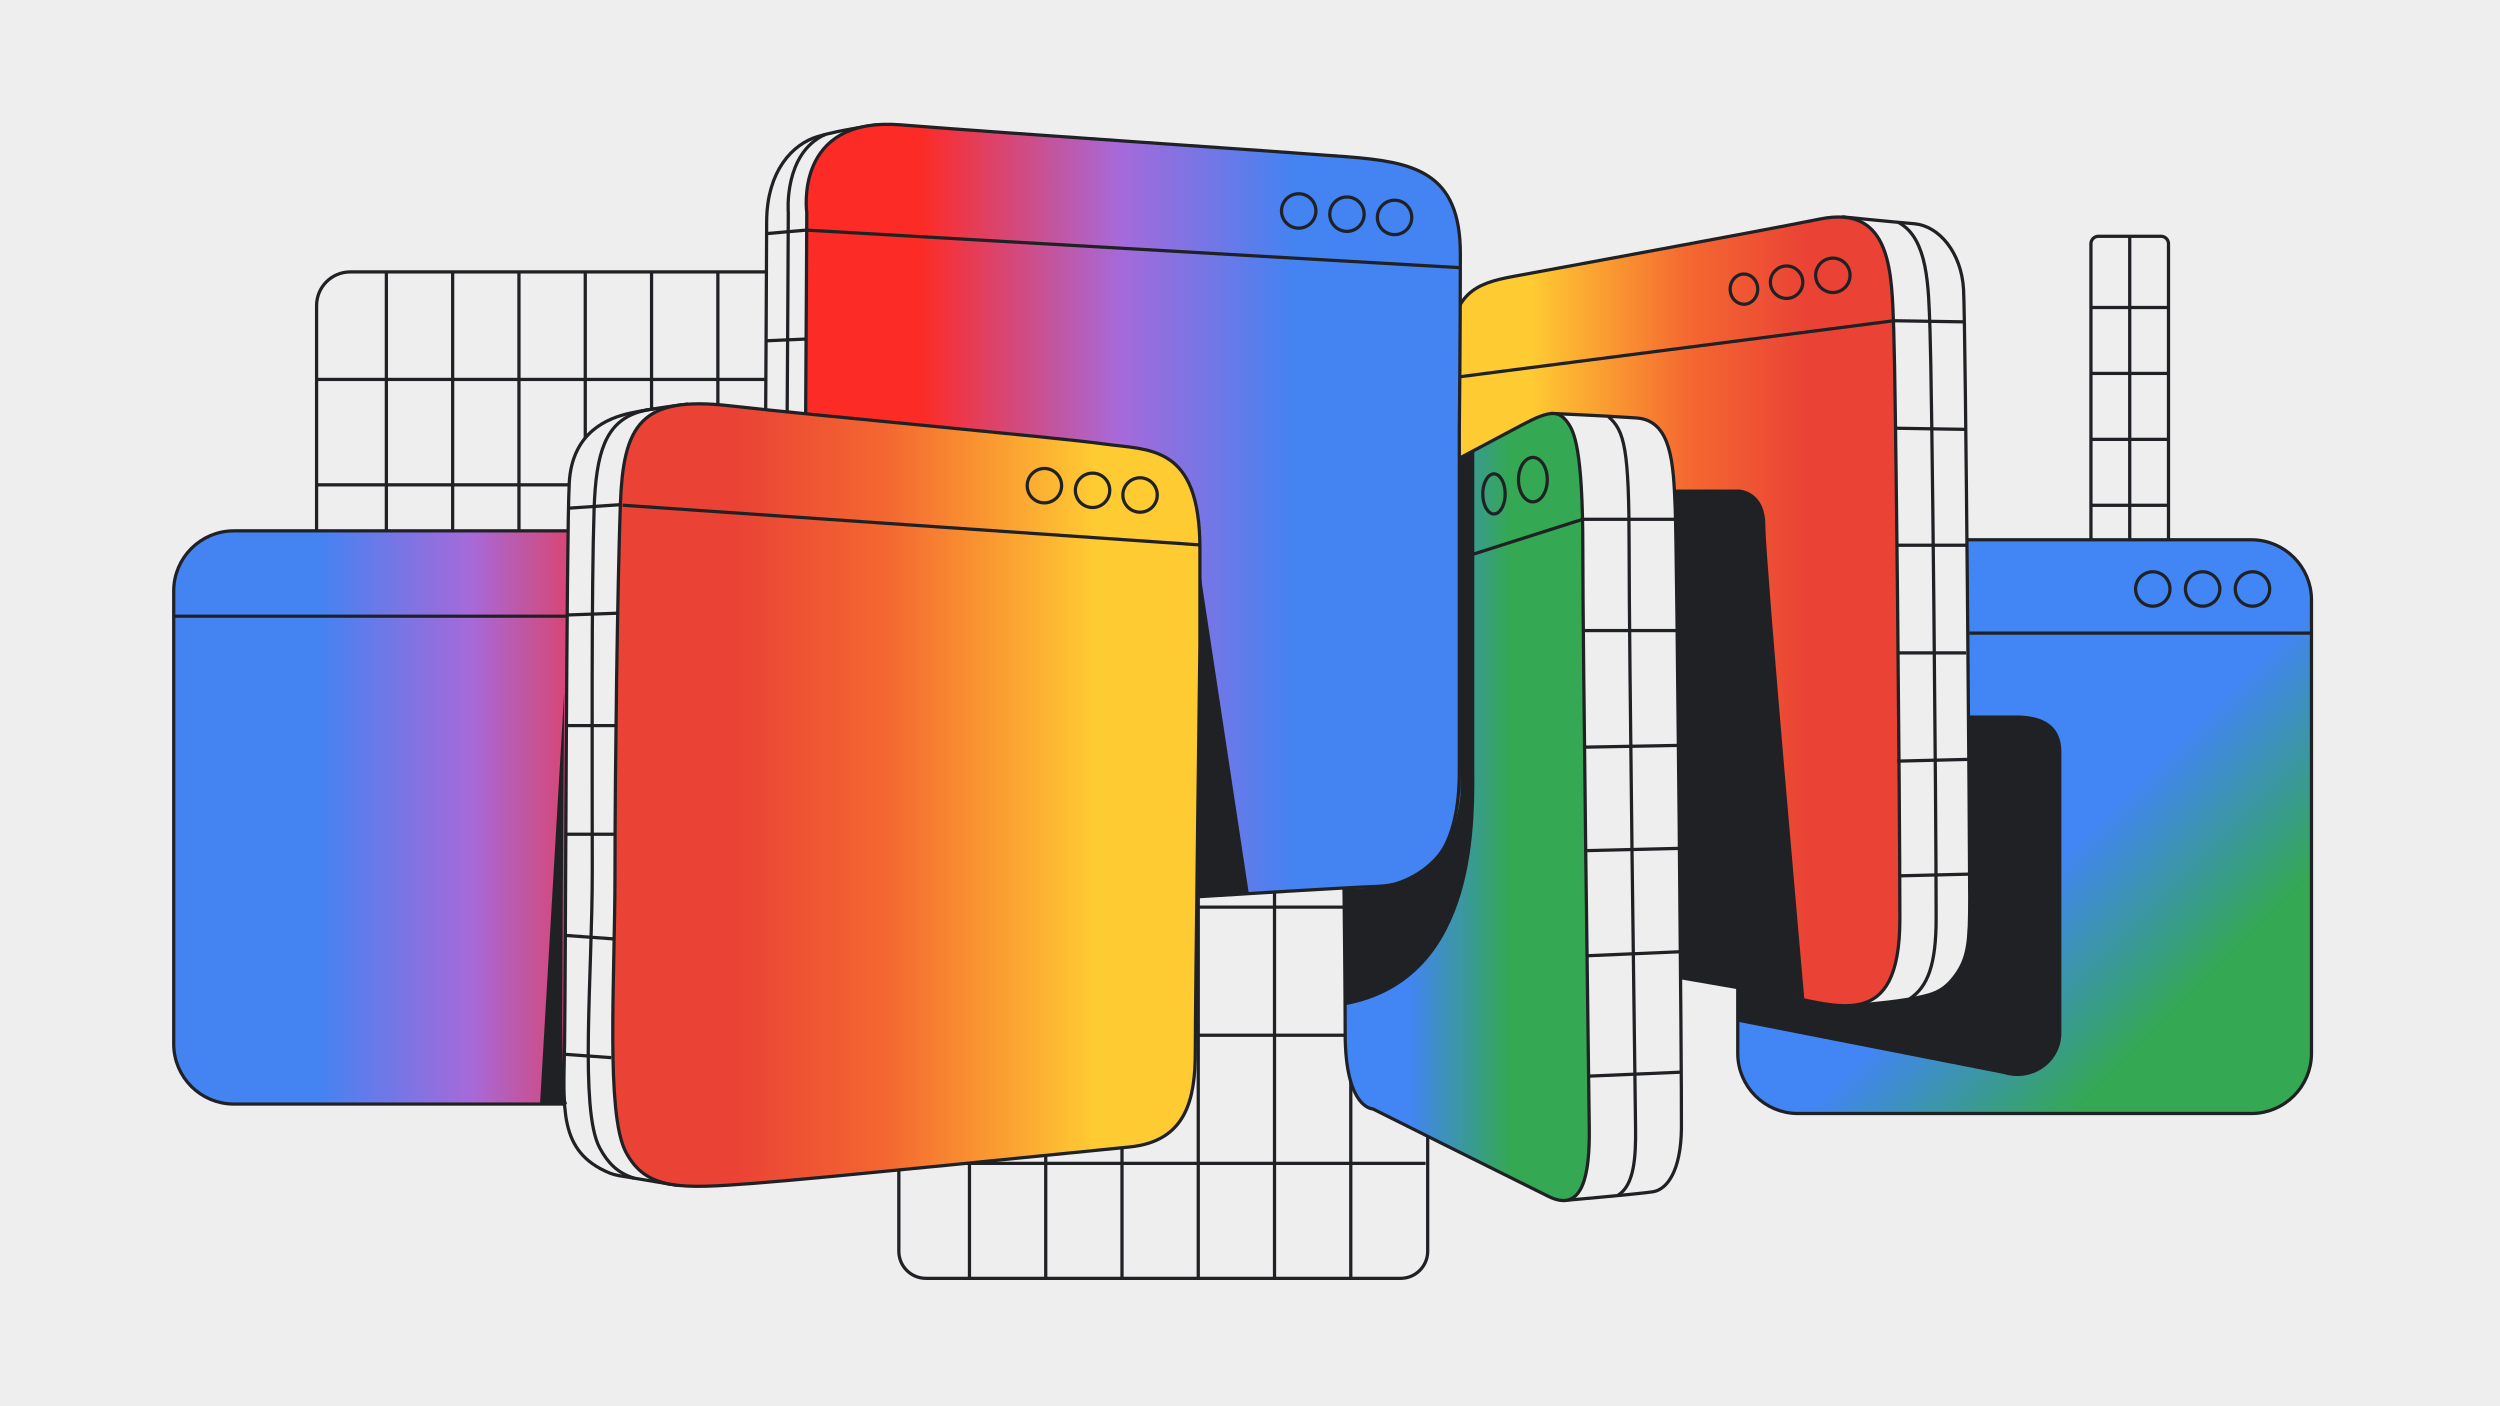 <svg xmlns="http://www.w3.org/2000/svg" width="1920" height="1080" fill="none"><path fill="#EEE" d="M0 0h1920v1080H0z"/><path fill="#EEE" stroke="#202124" stroke-miterlimit="10" stroke-width="2.5" d="M1659.64 181.48h-48.03a5.76 5.76 0 0 0-5.76 5.76v351.99a5.76 5.76 0 0 0 5.76 5.76h48.03a5.76 5.76 0 0 0 5.76-5.76V187.24a5.76 5.76 0 0 0-5.76-5.76z"/><path stroke="#202124" stroke-miterlimit="10" stroke-width="2.5" d="M1635.63 181.79v363.42m-29.78-309.05h59.56m-59.56 50.63h59.56m-59.56 50.64h59.56m-59.56 50.63h59.56m-59.56 50.64h59.56m-59.56 50.63h59.56"/><path fill="#EEE" stroke="#202124" stroke-linejoin="round" stroke-width="2.5" d="M722.371 208.83h-453.38c-14.277 0-25.85 11.574-25.85 25.85v365.84c0 14.277 11.573 25.85 25.85 25.85h453.38c14.276 0 25.85-11.573 25.85-25.85V234.68c0-14.276-11.574-25.85-25.85-25.85zm353.299 437.19H711.099c-11.482 0-20.79 9.308-20.79 20.79v294.169c0 11.482 9.308 20.791 20.79 20.791h364.571c11.48 0 20.79-9.309 20.79-20.791V666.81c0-11.482-9.31-20.79-20.79-20.79z"/><path stroke="#202124" stroke-linejoin="round" stroke-width="2.5" d="M744.551 981.81V581.77m58.57 400.04V581.77m58.57 400.04V581.77m58.571 400.04V581.77m58.566 400.04V581.77m58.572 400.04V581.77m57.46 311.68H694.82m400.04-98.38H694.82m400.04-98.39H694.82m400.04-98.38H694.82m400.04-98.38H694.82m400.04-98.39H694.82"/><path stroke="#202124" stroke-miterlimit="10" stroke-width="2.5" d="M296.719 209.13V431.1M243.18 291.39h344.5m-344.5 80.95h344.5M347.641 209.13V431.1m50.918-221.97V431.1m50.921-221.97V431.1m50.918-221.97V431.1m50.922-221.97V431.1"/><path fill="url(#a)" stroke="#202124" stroke-miterlimit="10" stroke-width="2.5" d="M1728.99 414.55h-348.17c-25.53 0-46.23 20.698-46.23 46.23v348.17c0 25.532 20.7 46.23 46.23 46.23h348.17c25.53 0 46.23-20.698 46.23-46.23V460.78c0-25.532-20.7-46.23-46.23-46.23z"/><path fill="#202124" d="M1539.07 824.83c20.69 6.55 42.74-7.72 44-29.39.04-.67.06-1.34.06-2.02V577.3c0-23.2-18.56-27.84-34.8-27.84h-37.12L1334.3 747.59v37.04l204.77 40.21v-.01z"/><path fill="url(#b)" stroke="#202124" stroke-miterlimit="10" stroke-width="2.5" d="M527.44 407.7H179.6c-25.51 0-46.19 20.68-46.19 46.19v347.84c0 25.51 20.68 46.19 46.19 46.19h347.84c25.51 0 46.19-20.68 46.19-46.19V453.89c0-25.51-20.68-46.19-46.19-46.19z"/><path fill="#EEE" stroke="#202124" stroke-miterlimit="10" stroke-width="2.5" d="M1415.99 166.67s35.23 3.58 54.16 5.16 36.28 22.08 37.86 50.48c1.58 28.39 4.73 432.75 4.73 466.93 0 34.18-.88 46.97-12.09 61.4-9.02 11.59-17.35 13.86-36.28 16.98-18.93 3.12-40.46 4.4-40.46 4.4l-7.92-605.35z"/><path fill="url(#c)" stroke="#202124" stroke-miterlimit="10" stroke-width="2.5" d="M1114.16 374.27s1.04 248.59 2.1 280.26c1.06 31.67 2.1 65.73 38.91 72.56 36.81 6.84 159.85 27.87 207.7 36.28 47.85 8.41 96.23 31.55 96.23-57.84s-3.15-410.14-4.73-452.74c-1.58-42.59-1.05-95.7-56.26-84.66-55.21 11.04-194.03 36.28-224.53 42.07-30.5 5.78-56.18 7.28-59.42 51.01-1.87 25.24 0 113.05 0 113.05v.01z"/><path stroke="#202124" stroke-miterlimit="10" stroke-width="2.5" d="M1466.77 766.97c13.8-9.1 20.18-26.44 20.18-61.43 0-89.39-3.15-410.14-4.73-452.74-1.18-31.94-1.18-69.8-24.4-82.08m-3.38 75.6 53.89.86m-52.15 81.7 53.02.87m-52.15 88.99h53.02m-53.02 82.7h53.02m-53.02 83.11 54.35-1.34m-53.01 89.45 54.35-1.34"/><path fill="#EEE" stroke="#202124" stroke-miterlimit="10" stroke-width="2.5" d="M1200.91 922s57.55-5 68.51-6.71c10.96-1.71 21.58-16.08 21.92-48.97.34-32.89-3.43-443.6-4.8-476.48-1.37-32.88-2.4-66.98-29.8-68.85-27.4-1.88-64.74-3.42-64.74-3.42l8.91 604.43z"/><path fill="url(#d)" stroke="#202124" stroke-miterlimit="10" stroke-width="2.5" d="M1030.62 548.46V447.07c0-30.67.49-46 19.29-56.88 18.79-10.88 100.83-54.12 119.56-64.14 22.14-11.85 28.21-10.42 34.76-1.14 4.6 6.51 11.38 19.78 11.38 96.45s4.45 408.05 4.95 444.65c.49 36.6-4.95 65.78-31.16 52.92s-135.03-67.27-135.03-67.27-21.27 0-21.27-57.87-2.47-245.32-2.47-245.32l-.01-.01z"/><path stroke="#202124" stroke-miterlimit="10" stroke-width="2.5" d="m1216.87 573.82 71.69-1.34m-71.69-88.2h71.69m-73.03-85.47h71.69m-51.93-78.76c12.38 10.68 15.87 24.63 15.87 101.29 0 76.66 4.45 408.05 4.95 444.65.31 23.23-1.15 44.09-13.34 51.87m-22.57-91.39 71.52-3.08m-72.85-89.36 71.51-3.09m-71.51-77.67 71.51-1.74"/><path fill="#EEE" stroke="#202124" stroke-miterlimit="10" stroke-width="2.5" d="M674.189 95.92s-27.82 3.35-46.48 9.03c-18.65 5.68-38.92 25.95-38.92 65.69 0 39.74-2.43 407.9-2.43 448.45 0 31.54 4.42 48.85 18.97 61.85 6.95 6.21 15.39 10.51 24.38 12.96 10.78 2.94 28.38 7.37 38.55 7.9 15.41.81 5.93-605.87 5.93-605.87v-.01z"/><path fill="url(#e)" stroke="#202124" stroke-miterlimit="10" stroke-width="2.5" d="M1120.76 330.39v261.93c0 55.95-19.46 86.94-64.06 88.48-44.6 1.54-311.398 19.34-358.428 20.98-47.03 1.64-85.151 1.64-82.721-81.89 2.43-83.53 4.05-456.56 4.05-456.56s-10.539-74.08 72.171-67.45c82.71 6.63 290.309 20.42 342.208 24.47 51.9 4.05 87.58 11.35 87.58 74.61s-.81 135.43-.81 135.43h.01z"/><path stroke="#202124" stroke-miterlimit="10" stroke-width="2.5" d="M623.32 692.18c-14.59-10.44-23.15-31.319-21.96-72.289 2.43-83.53 4.05-456.561 4.05-456.561s-3.9-45.48 28.37-60.1m-14.718 73.5-30.3 2.67m30.3 80.98-30.3 1.34m26.347 339.86-28.98-2.68m30.32-88.88-30.32-1.34m31.612-156.74h-30.3m30.3 77.06h-30.3"/><path fill="#EEE" stroke="#202124" stroke-miterlimit="10" stroke-width="2.5" d="M527.031 310.52s-27.78 3.28-43.48 6.85c-15.7 3.57-44.23 13.64-46.37 53.59-2.14 39.95-2.85 382.26-3.57 430.05-.74 49.91-5.21 83.35 34.45 99.83 2.29.95 4.71 1.62 7.16 2.03l43.8 7.3 8.01-599.64v-.01z"/><path fill="url(#f)" stroke="#202124" stroke-miterlimit="10" stroke-width="2.5" d="M921.54 494.99s-3.57 276.77-3.57 313.15c0 36.38-7.13 68.48-50.65 72.76-43.51 4.28-233.97 23.81-288.9 27.95-54.93 4.15-82.03 5.62-97.73-24.01-15.69-29.63-8.38-133.06-8.38-215.09s1.96-219.71 4.1-281.77c2.14-62.06 15.69-84.17 84.17-76.33 68.48 7.85 251.09 24.25 286.76 29.25 35.67 4.99 74.19 0 74.19 80.61v73.47l.01.01z"/><path stroke="#202124" stroke-miterlimit="10" stroke-width="2.5" d="M486.948 904.82c-12.33-3.84-20.1-11.4-26.44-23.37-15.5-29.26-5.64-131.41-5.64-212.43 0-81.02-.7-216.98 1.41-278.27 1.48-42.85 8.47-67.07 35.65-74.72 3.23-.91 6.75-1.6 10.58-2.06m-25.368 73.58-39.62 2.67m36.989 80.72-38.29 1.34m36.18 84.98h-36.95m36.95 83.45h-36.95m35.661 80.36-36.95-2.68m35.399 93.89-36.95-2.68m45.563-421.61 443.37 30.51M619.059 176.73l502.511 28.87m93.96 193.21L1120.76 429m333.68-182.68-333.3 43.02"/><path fill="#202124" d="m921.54 438.34 37.56 247.93-39.94 2.45 2.38-250.38zm210.72-92.53v239.75c0 38.67 5.93 167.1-99.24 186.47l-.8-90.05s81.11 10.2 89.35-71.35V351.5l10.69-5.68v-.01zm154.55 30.15h49s19.96.91 19.96 27.28 29.94 363.73 29.94 363.73l-95.03-16.12-3.87-374.88v-.01zM433.3 531.59l-18.57 316.33h20.86s-3.76-3.85-3.76-63.16c0-59.31 1.47-253.17 1.47-253.17z"/><path stroke="#202124" stroke-linejoin="round" stroke-width="2.5" d="M875.569 393.36c7.296 0 13.21-5.914 13.21-13.21 0-7.295-5.914-13.21-13.21-13.21-7.295 0-13.21 5.915-13.21 13.21 0 7.296 5.915 13.21 13.21 13.21zm-36.488-3.58c7.296 0 13.21-5.914 13.21-13.21 0-7.295-5.914-13.21-13.21-13.21-7.296 0-13.21 5.915-13.21 13.21 0 7.296 5.914 13.21 13.21 13.21zm-36.973-3.57c7.296 0 13.21-5.914 13.21-13.21 0-7.296-5.914-13.21-13.21-13.21-7.295 0-13.21 5.914-13.21 13.21 0 7.296 5.915 13.21 13.21 13.21zm268.922-206.02c7.3 0 13.21-5.915 13.21-13.21 0-7.296-5.91-13.21-13.21-13.21-7.3 0-13.21 5.914-13.21 13.21 0 7.295 5.91 13.21 13.21 13.21zm658.87 285.35c7.3 0 13.21-5.914 13.21-13.21 0-7.296-5.91-13.21-13.21-13.21-7.29 0-13.21 5.914-13.21 13.21 0 7.296 5.92 13.21 13.21 13.21zm-38.28 0c7.3 0 13.21-5.914 13.21-13.21 0-7.296-5.91-13.21-13.21-13.21-7.3 0-13.21 5.914-13.21 13.21 0 7.296 5.91 13.21 13.21 13.21zm-38.28 0c7.29 0 13.21-5.914 13.21-13.21 0-7.296-5.92-13.21-13.21-13.21-7.3 0-13.21 5.914-13.21 13.21 0 7.296 5.91 13.21 13.21 13.21zM1034.46 177.7c7.3 0 13.21-5.914 13.21-13.21 0-7.295-5.91-13.21-13.21-13.21-7.3 0-13.21 5.915-13.21 13.21 0 7.296 5.91 13.21 13.21 13.21zm-37.059-2.48c7.299 0 13.209-5.915 13.209-13.21 0-7.296-5.91-13.21-13.209-13.21-7.295 0-13.21 5.914-13.21 13.21 0 7.295 5.915 13.21 13.21 13.21zm410.239 49.43c7.3 0 13.21-5.914 13.21-13.21 0-7.295-5.91-13.21-13.21-13.21-7.3 0-13.21 5.915-13.21 13.21 0 7.296 5.91 13.21 13.21 13.21zM1188 364.16c1.51 9.13-2.07 18.41-8.01 20.74-5.93 2.33-11.97-3.19-13.48-12.32-1.51-9.13 2.07-18.41 8.01-20.74 5.93-2.33 11.97 3.19 13.48 12.32zm-32.29 11.38c1.17 8.24-1.61 16.61-6.22 18.71-4.61 2.1-9.29-2.88-10.46-11.11-1.17-8.23 1.61-16.61 6.22-18.71 4.61-2.1 9.29 2.88 10.46 11.11zm216.4-146.36c6.88 0 12.45-5.574 12.45-12.45 0-6.876-5.57-12.45-12.45-12.45-6.88 0-12.45 5.574-12.45 12.45 0 6.876 5.57 12.45 12.45 12.45zm-22.47-9.99c1.45 6.21-1.99 12.54-7.67 14.12s-11.46-2.17-12.91-8.39c-1.45-6.21 1.99-12.54 7.67-14.12s11.46 2.17 12.91 8.39zM133.719 473.24h302.16"/><path stroke="#202124" stroke-miterlimit="10" stroke-width="2.5" d="M1775.69 486.23h-263.32"/><defs><linearGradient id="a" x1="1511.51" x2="1766.35" y1="591.48" y2="846.32" gradientUnits="userSpaceOnUse"><stop stop-color="#4285F4"/><stop offset=".27" stop-color="#4285F4"/><stop offset=".68" stop-color="#34A853"/><stop offset="1" stop-color="#34A853"/></linearGradient><linearGradient id="b" x1="133.41" x2="573.63" y1="627.81" y2="627.81" gradientUnits="userSpaceOnUse"><stop stop-color="#4383F2"/><stop offset=".25" stop-color="#4383F2"/><stop offset=".52" stop-color="#A769D9"/><stop offset=".82" stop-color="#FD2B25"/><stop offset="1" stop-color="#FD2B25"/></linearGradient><linearGradient id="c" x1="1113.33" x2="1459.1" y1="469.54" y2="469.54" gradientUnits="userSpaceOnUse"><stop stop-color="#FFCB32"/><stop offset=".18" stop-color="#FFCB32"/><stop offset=".53" stop-color="#F46831"/><stop offset=".79" stop-color="#EA4335"/><stop offset="1" stop-color="#EA4335"/></linearGradient><linearGradient id="d" x1="1030.62" x2="1220.58" y1="619.77" y2="619.77" gradientUnits="userSpaceOnUse"><stop stop-color="#4285F4"/><stop offset=".27" stop-color="#4285F4"/><stop offset=".68" stop-color="#34A853"/><stop offset="1" stop-color="#34A853"/></linearGradient><linearGradient id="e" x1="1121.57" x2="615.441" y1="398.81" y2="398.81" gradientUnits="userSpaceOnUse"><stop stop-color="#4383F2"/><stop offset=".25" stop-color="#4383F2"/><stop offset=".52" stop-color="#A769D9"/><stop offset=".82" stop-color="#FD2B25"/><stop offset="1" stop-color="#FD2B25"/></linearGradient><linearGradient id="f" x1="921.55" x2="470.62" y1="610.62" y2="610.62" gradientUnits="userSpaceOnUse"><stop stop-color="#FFCB32"/><stop offset=".18" stop-color="#FFCB32"/><stop offset=".53" stop-color="#F46831"/><stop offset=".79" stop-color="#EA4335"/><stop offset="1" stop-color="#EA4335"/></linearGradient></defs></svg>